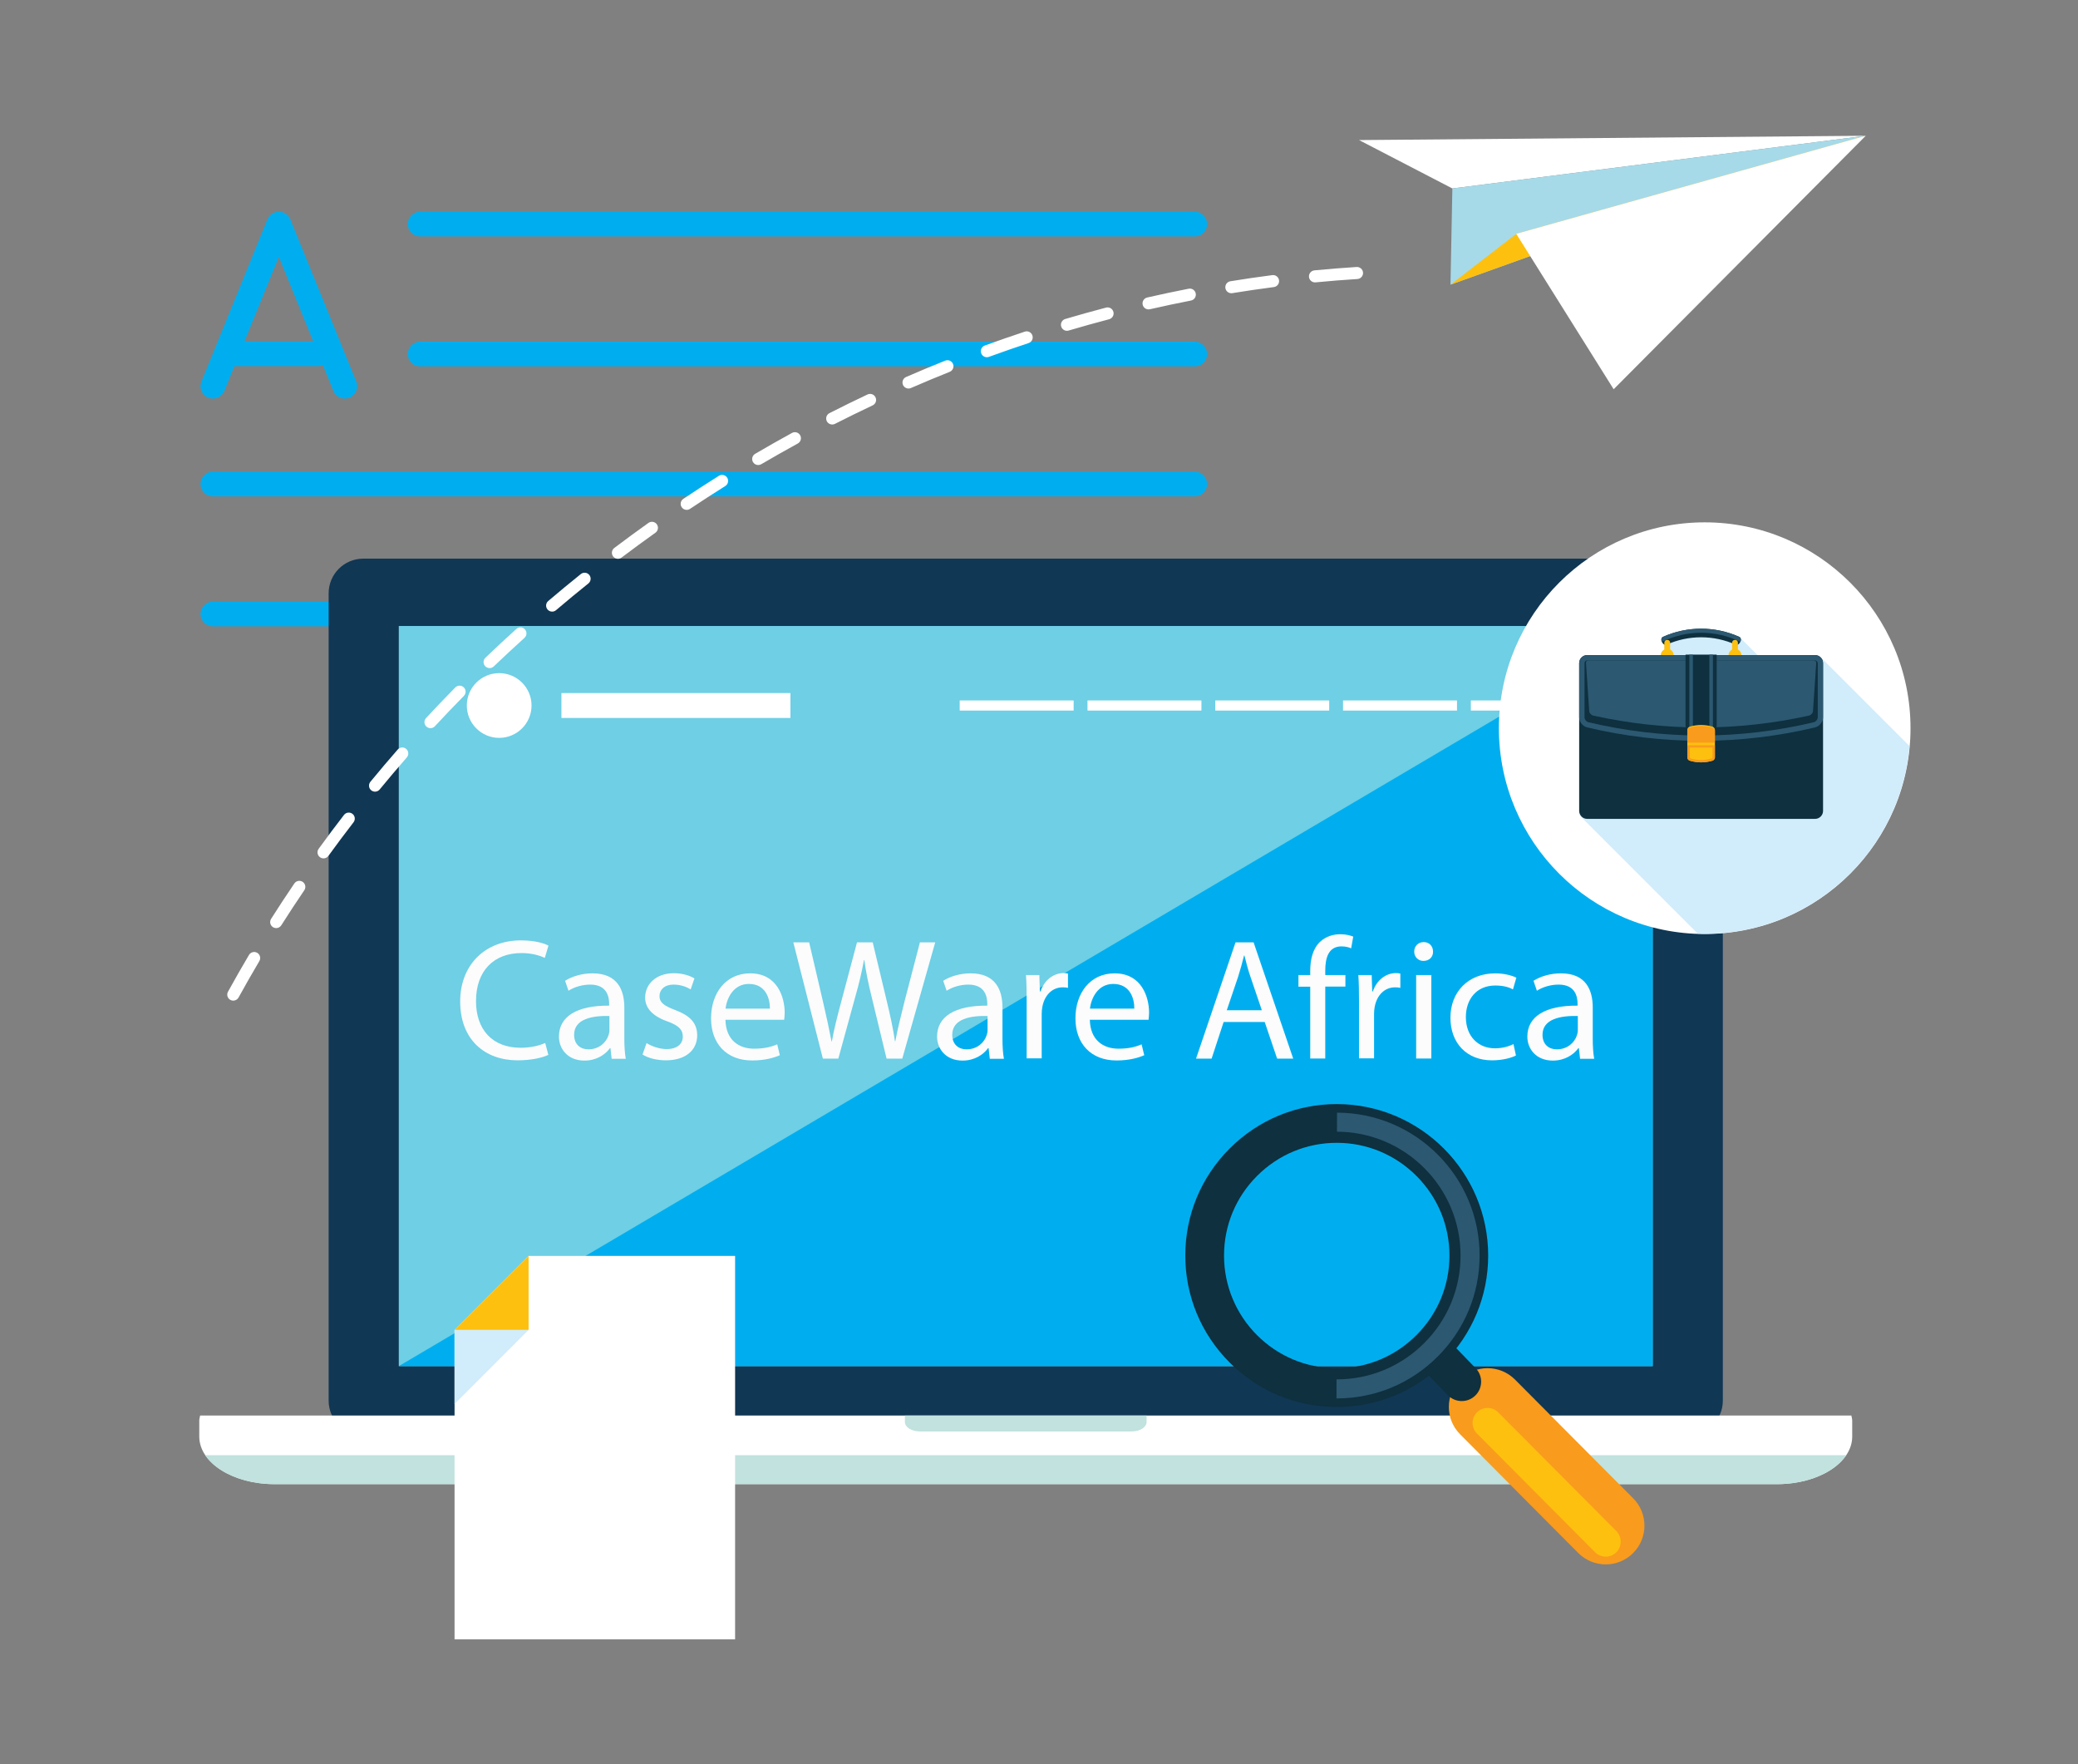 <?xml version="1.0" encoding="utf-8"?>
<!-- Generator: Adobe Illustrator 19.1.0, SVG Export Plug-In . SVG Version: 6.00 Build 0)  -->
<svg version="1.1" id="Layer_1" xmlns="http://www.w3.org/2000/svg" xmlns:xlink="http://www.w3.org/1999/xlink" x="0px" y="0px"
	 viewBox="-116 236.261 377.847 320.739" style="enable-background:new -116 236.261 377.847 320.739;" xml:space="preserve">
<rect x="-116" y="236.261" width="377.847" height="320.739" fill="#808080" stroke="none"/>
<style type="text/css">
	.st0{fill:#00AEEF;}
	.st1{fill:#103754;}
	.st2{fill:#6ECFE5;}
	.st3{fill:#FFFFFF;}
	.st4{fill:#C1E2DE;}
	.st5{fill:#A6DAE9;}
	.st6{fill:#FEC00F;}
	.st7{fill:#D1ECFB;}
	.st8{clip-path:url(#SVGID_2_);}
	.st9{fill:#F99B1C;}
	.st10{fill:none;}
	.st11{fill:#0E303F;}
	.st12{fill:#2C5871;}
	.st13{fill:#FCFCFC;}
</style>
<g id="Layer_2">
</g>
<g>
	<g>
		<path class="st0" d="M101.238,279.246H-39.604c-1.243,0-2.25-1.008-2.25-2.25s1.008-2.25,2.25-2.25h140.842
			c1.243,0,2.25,1.008,2.25,2.25S102.48,279.246,101.238,279.246L101.238,279.246z"/>
	</g>
	<g>
		<path class="st0" d="M101.238,302.876H-39.604c-1.243,0-2.25-1.008-2.25-2.25c0-1.243,1.008-2.25,2.25-2.25h140.842
			c1.243,0,2.25,1.008,2.25,2.25C103.488,301.869,102.48,302.876,101.238,302.876L101.238,302.876z"/>
	</g>
	<g>
		<path class="st0" d="M101.238,326.507H-77.289c-1.243,0-2.25-1.008-2.25-2.25c0-1.243,1.008-2.25,2.25-2.25h178.527
			c1.243,0,2.25,1.008,2.25,2.25S102.48,326.507,101.238,326.507L101.238,326.507z"/>
	</g>
	<g>
		<path class="st0" d="M101.238,350.137H-77.289c-1.243,0-2.25-1.008-2.25-2.25s1.008-2.25,2.25-2.25h178.527
			c1.243,0,2.25,1.008,2.25,2.25S102.48,350.137,101.238,350.137L101.238,350.137z"/>
	</g>
	<g>
		<g>
			<path class="st0" d="M-53.307,308.724c-0.888,0-1.73-0.529-2.086-1.403l-9.907-24.353l-9.905,24.353
				c-0.467,1.152-1.779,1.708-2.932,1.236c-1.151-0.467-1.705-1.78-1.236-2.932l11.99-29.477c0.344-0.849,1.169-1.402,2.085-1.402
				s1.739,0.554,2.085,1.402l11.992,29.477c0.468,1.152-0.085,2.464-1.236,2.932C-52.738,308.671-53.024,308.724-53.307,308.724
				L-53.307,308.724z"/>
		</g>
		<g>
			<path class="st0" d="M-58.165,302.835H-74.02c-1.243,0-2.25-1.008-2.25-2.25s1.008-2.25,2.25-2.25h15.855
				c1.243,0,2.25,1.008,2.25,2.25S-56.922,302.835-58.165,302.835L-58.165,302.835z"/>
		</g>
	</g>
</g>
<g>
	<g>
		<path class="st1" d="M190.946,337.827H-49.938c-3.488,0-6.305,2.825-6.305,6.316v146.774c0,3.473,2.818,6.298,6.305,6.298h240.884
			c3.489,0,6.322-2.825,6.322-6.298V344.143C197.267,340.652,194.434,337.827,190.946,337.827z"/>
		<rect x="-43.489" y="350.072" class="st2" width="228.005" height="134.57"/>
		<polygon class="st0" points="-43.489,484.641 184.516,350.072 184.516,484.641 		"/>
		<path class="st3" d="M220.634,493.616H-79.61c-0.064,0.326-0.156,0.634-0.156,0.962v2.874c0,4.765,6.126,8.643,13.671,8.643
			H207.13c7.552,0,13.662-3.879,13.662-8.643v-2.874C220.791,494.25,220.708,493.943,220.634,493.616z"/>
		<path class="st4" d="M-78.676,500.835c2.086,3.092,6.932,5.262,12.577,5.262h273.227c5.65,0,10.491-2.17,12.573-5.262H-78.676
			L-78.676,500.835z"/>
		<path class="st4" d="M48.537,493.616v1.179c0,0.951,1.219,1.723,2.721,1.723h38.508c1.505,0,2.724-0.773,2.724-1.723v-1.179
			H48.537z"/>
	</g>
	<g>
		<g>
			<g>
				<rect x="-13.915" y="362.266" class="st3" width="41.64" height="4.529"/>
				<path class="st3" d="M-19.348,364.53c0,3.25-2.637,5.885-5.886,5.885c-3.247,0-5.882-2.636-5.882-5.885
					c0-3.25,2.636-5.883,5.882-5.883C-21.984,358.648-19.348,361.281-19.348,364.53z"/>
			</g>
			<rect x="151.446" y="363.612" class="st3" width="20.712" height="1.839"/>
			<rect x="128.207" y="363.612" class="st3" width="20.72" height="1.839"/>
			<rect x="104.976" y="363.612" class="st3" width="20.716" height="1.839"/>
			<rect x="81.74" y="363.612" class="st3" width="20.718" height="1.839"/>
			<rect x="58.504" y="363.612" class="st3" width="20.721" height="1.839"/>
		</g>
	</g>
</g>
<g>
	<path class="st3" d="M-73.585,418.19c-0.178,0-0.359-0.044-0.527-0.136c-0.529-0.292-0.723-0.958-0.431-1.487
		c1.23-2.235,2.514-4.484,3.817-6.685c0.308-0.521,0.982-0.693,1.5-0.385c0.52,0.308,0.693,0.979,0.385,1.5
		c-1.29,2.181-2.564,4.411-3.783,6.627C-72.823,417.986-73.199,418.19-73.585,418.19L-73.585,418.19z M-65.78,405.003
		c-0.201,0-0.403-0.055-0.586-0.17c-0.51-0.324-0.662-1.001-0.338-1.512c1.368-2.155,2.789-4.32,4.225-6.433
		c0.34-0.501,1.022-0.63,1.521-0.291c0.501,0.34,0.631,1.02,0.291,1.521c-1.422,2.096-2.832,4.242-4.187,6.378
		C-65.063,404.823-65.417,405.003-65.78,405.003L-65.78,405.003z M-57.173,392.324c-0.223,0-0.447-0.067-0.642-0.209
		c-0.49-0.356-0.599-1.039-0.244-1.529c1.496-2.065,3.047-4.139,4.61-6.162c0.367-0.477,1.053-0.569,1.536-0.197
		c0.478,0.369,0.567,1.057,0.196,1.536c-1.548,2.006-3.087,4.06-4.57,6.109C-56.499,392.167-56.833,392.324-57.173,392.324
		L-57.173,392.324z M-47.807,380.194c-0.244,0-0.491-0.082-0.694-0.249c-0.467-0.384-0.535-1.074-0.151-1.542
		c1.626-1.98,3.3-3.955,4.975-5.872c0.398-0.453,1.091-0.501,1.545-0.103c0.456,0.398,0.502,1.089,0.103,1.545
		c-1.661,1.901-3.319,3.859-4.933,5.821C-47.177,380.059-47.491,380.194-47.807,380.194L-47.807,380.194z M-37.727,368.652
		c-0.266,0-0.534-0.097-0.744-0.292c-0.444-0.411-0.469-1.104-0.059-1.547c1.73-1.866,3.52-3.739,5.317-5.564
		c0.425-0.432,1.118-0.438,1.548-0.012c0.431,0.425,0.437,1.118,0.013,1.548c-1.781,1.811-3.556,3.667-5.271,5.518
		C-37.141,368.534-37.434,368.652-37.727,368.652L-37.727,368.652z M-26.978,357.73c-0.287,0-0.575-0.114-0.792-0.337
		c-0.418-0.436-0.403-1.129,0.034-1.548c1.851-1.771,3.747-3.534,5.635-5.239c0.448-0.406,1.141-0.371,1.546,0.08
		c0.406,0.449,0.37,1.141-0.079,1.546c-1.872,1.691-3.752,3.44-5.588,5.196C-26.432,357.63-26.705,357.73-26.978,357.73
		L-26.978,357.73z M-15.605,347.46c-0.309,0-0.617-0.131-0.834-0.385c-0.392-0.461-0.336-1.152,0.124-1.544
		c1.949-1.66,3.947-3.31,5.932-4.902c0.474-0.377,1.163-0.301,1.54,0.169c0.378,0.473,0.302,1.161-0.169,1.54
		c-1.971,1.579-3.95,3.215-5.884,4.862C-15.101,347.375-15.354,347.46-15.605,347.46L-15.605,347.46z M-3.641,337.859
		c-0.332,0-0.659-0.15-0.875-0.434c-0.365-0.483-0.269-1.17,0.212-1.535c2.036-1.539,4.126-3.073,6.213-4.558
		c0.494-0.35,1.177-0.235,1.527,0.257c0.351,0.493,0.236,1.177-0.257,1.527c-2.07,1.473-4.143,2.996-6.161,4.521
		C-3.179,337.788-3.411,337.859-3.641,337.859L-3.641,337.859z M8.862,328.962c-0.353,0-0.701-0.171-0.911-0.486
		c-0.337-0.502-0.201-1.183,0.301-1.519c2.122-1.419,4.298-2.828,6.467-4.189c0.51-0.322,1.187-0.167,1.51,0.346
		c0.32,0.512,0.166,1.188-0.346,1.51c-2.152,1.349-4.309,2.746-6.414,4.152C9.282,328.902,9.072,328.962,8.862,328.962
		L8.862,328.962z M21.864,320.811c-0.376,0-0.742-0.193-0.945-0.541c-0.306-0.521-0.132-1.193,0.391-1.498
		c2.203-1.292,4.458-2.57,6.703-3.799c0.531-0.293,1.196-0.097,1.487,0.434c0.291,0.531,0.097,1.196-0.434,1.487
		c-2.227,1.219-4.462,2.487-6.647,3.767C22.242,320.763,22.052,320.811,21.864,320.811L21.864,320.811z M35.321,313.444
		c-0.399,0-0.784-0.218-0.977-0.599c-0.274-0.539-0.059-1.197,0.48-1.472c2.295-1.168,4.623-2.308,6.917-3.391
		c0.548-0.261,1.199-0.024,1.458,0.523c0.258,0.548,0.024,1.2-0.523,1.457c-2.276,1.074-4.584,2.205-6.859,3.364
		C35.657,313.405,35.487,313.444,35.321,313.444L35.321,313.444z M49.197,306.9c-0.424,0-0.826-0.246-1.005-0.658
		c-0.242-0.556,0.013-1.2,0.567-1.442c2.347-1.021,4.74-2.02,7.111-2.967c0.561-0.224,1.199,0.047,1.423,0.611
		c0.225,0.561-0.049,1.199-0.611,1.423c-2.351,0.94-4.723,1.929-7.049,2.942C49.491,306.871,49.342,306.9,49.197,306.9L49.197,306.9
		z M63.441,301.208c-0.447,0-0.867-0.276-1.029-0.72c-0.208-0.569,0.085-1.196,0.653-1.404c2.402-0.875,4.851-1.725,7.277-2.526
		c0.577-0.194,1.194,0.123,1.383,0.696c0.191,0.575-0.122,1.194-0.696,1.383c-2.406,0.794-4.833,1.637-7.214,2.505
		C63.693,301.188,63.565,301.208,63.441,301.208L63.441,301.208z M78.007,296.402c-0.473,0-0.909-0.308-1.05-0.785
		c-0.172-0.579,0.159-1.189,0.74-1.36c2.444-0.722,4.941-1.419,7.42-2.07c0.584-0.153,1.184,0.195,1.337,0.78
		c0.155,0.585-0.195,1.184-0.781,1.337c-2.457,0.645-4.933,1.336-7.356,2.053C78.215,296.388,78.11,296.402,78.007,296.402
		L78.007,296.402z M92.843,292.513c-0.5,0-0.951-0.343-1.067-0.851c-0.135-0.59,0.234-1.177,0.824-1.311
		c2.496-0.571,5.032-1.109,7.537-1.598c0.598-0.117,1.169,0.27,1.286,0.864c0.117,0.593-0.27,1.169-0.865,1.286
		c-2.482,0.485-4.995,1.019-7.471,1.584C93.006,292.504,92.925,292.513,92.843,292.513L92.843,292.513z M107.897,289.572
		c-0.528,0-0.993-0.382-1.08-0.92c-0.097-0.597,0.309-1.159,0.905-1.257c2.515-0.409,5.08-0.783,7.623-1.112
		c0.601-0.081,1.149,0.344,1.227,0.944c0.078,0.6-0.344,1.15-0.944,1.227c-2.521,0.327-5.062,0.699-7.555,1.104
		C108.014,289.568,107.954,289.572,107.897,289.572L107.897,289.572z M123.105,287.602c-0.557,0-1.034-0.424-1.088-0.991
		c-0.059-0.602,0.383-1.137,0.985-1.195c2.539-0.245,5.122-0.451,7.68-0.613c0.591-0.03,1.125,0.419,1.162,1.024
		c0.039,0.604-0.42,1.124-1.024,1.162c-2.533,0.16-5.094,0.365-7.609,0.608C123.176,287.602,123.14,287.602,123.105,287.602
		L123.105,287.602z"/>
</g>
<g>
	<polygon class="st3" points="131.117,261.727 223.255,260.944 148.086,270.525 	"/>
	<polygon class="st5" points="147.744,288.014 223.255,260.944 148.086,270.525 	"/>
	<polygon class="st6" points="147.744,288.014 223.255,260.944 159.704,278.775 	"/>
	<polygon class="st3" points="177.414,307.03 223.255,260.944 159.704,278.775 	"/>
</g>
<g>
	<g>
		<polygon class="st3" points="-33.347,534.317 -33.347,496.846 -33.347,478.059 -19.886,464.598 17.665,464.598 17.665,478.507 
			17.665,496.846 17.665,534.317 		"/>
		<g>
			<polygon class="st6" points="-19.886,478.059 -33.347,478.059 -19.886,464.598 			"/>
			<polygon class="st7" points="-33.347,478.059 -19.886,478.059 -33.347,491.522 			"/>
		</g>
	</g>
	<g>
		<g>
			<g>
				<g>
					<defs>
						<polygon id="SVGID_1_" points="-33.347,534.317 -33.347,496.846 -33.347,478.059 -19.886,464.598 17.665,464.598 
							17.665,478.507 17.665,496.846 17.665,534.317 						"/>
					</defs>
					<clipPath id="SVGID_2_">
						<use xlink:href="#SVGID_1_"  style="overflow:visible;"/>
					</clipPath>
					<g class="st8">
						<polygon class="st4" points="19.428,517.303 34.008,510.054 34.008,524.553 34.008,539.059 19.428,531.808 						"/>
					</g>
				</g>
			</g>
		</g>
	</g>
</g>
<g>
	<g>
		<path class="st9" d="M180.953,518.627c-0.007,0.001-0.009,0.008-0.011,0.011c-2.756,2.745-7.217,2.732-9.964-0.023l-21.482-21.584
			c-2.741-2.757-2.731-7.21,0.011-9.953c0.007-0.005,0.01-0.009,0.011-0.011c2.759-2.747,7.221-2.737,9.962,0.022l21.487,21.585
			C183.704,511.432,183.696,515.88,180.953,518.627L180.953,518.627z"/>
		<path class="st6" d="M177.887,518.492c-1.058,1.054-2.788,1.049-3.849-0.015l-21.484-21.586c-1.057-1.063-1.057-2.79,0.005-3.851
			c1.07-1.064,2.802-1.061,3.861,0.004l21.484,21.585c1.057,1.066,1.057,2.79-0.006,3.853L177.887,518.492z"/>
		<g>
			<path class="st10" d="M144.204,481.663"/>
		</g>
		<path class="st11" d="M127.114,436.996c-7.367-0.011-14.301,2.855-19.523,8.077v0.001c-5.192,5.191-8.056,12.084-8.067,19.407
			c-0.015,7.346,2.841,14.263,8.039,19.479c5.198,5.215,12.107,8.097,19.451,8.109c7.363,0.01,14.292-2.855,19.511-8.073
			c5.193-5.194,8.061-12.092,8.073-19.418C154.626,449.399,142.295,437.025,127.114,436.996z M141.55,479.008
			c-3.893,3.891-9.051,6.025-14.532,6.014c-11.299-0.017-20.473-9.226-20.45-20.524c0.01-5.451,2.145-10.582,6.01-14.446
			c3.888-3.886,9.043-6.021,14.516-6.013c5.466,0.009,10.607,2.152,14.476,6.036s5.996,9.03,5.987,14.495
			C147.548,470.017,145.414,475.144,141.55,479.008z"/>
		<g>
			<path class="st11" d="M152.278,489.965c-1.377,1.373-3.607,1.367-4.98-0.011l-4.387-4.528c-1.372-1.379-1.37-3.604,0.002-4.977
				c0,0,0.007-0.002,0.009-0.007c1.378-1.371,3.606-1.369,4.982,0.011l4.387,4.532c1.371,1.375,1.369,3.601-0.006,4.974
				C152.284,489.958,152.279,489.963,152.278,489.965z"/>
		</g>
		<g>
			<path class="st12" d="M127.11,438.554c14.323,0.027,25.956,11.702,25.93,26.022c-0.015,6.917-2.72,13.422-7.618,18.32
				c-4.908,4.912-11.425,7.615-18.355,7.615c-0.016,0-0.033,0-0.049,0l0.007-3.466c0.013,0,0.028,0,0.043,0
				c6.004,0,11.649-2.344,15.904-6.6c4.245-4.243,6.591-9.881,6.604-15.873c0.022-12.41-10.06-22.526-22.473-22.552L127.11,438.554
				L127.11,438.554z"/>
		</g>
	</g>
</g>
<g>
	<g>
		<path class="st13" d="M-16.293,428.043c-0.999,0.499-3.02,0.999-5.589,0.999c-5.969,0-10.441-3.758-10.441-10.702
			c0-6.612,4.495-11.106,11.035-11.106c2.64,0,4.305,0.571,5.018,0.951l-0.666,2.236c-1.046-0.499-2.497-0.88-4.257-0.88
			c-4.947,0-8.253,3.163-8.253,8.728c0,5.185,2.973,8.49,8.134,8.49c1.665,0,3.353-0.357,4.447-0.88L-16.293,428.043z"/>
		<path class="st13" d="M-4.783,428.732l-0.214-1.903h-0.095c-0.856,1.189-2.473,2.259-4.638,2.259
			c-3.068,0-4.638-2.164-4.638-4.352c0-3.663,3.258-5.684,9.133-5.636v-0.309c0-1.26-0.357-3.52-3.448-3.52
			c-1.403,0-2.878,0.428-3.948,1.118l-0.618-1.807c1.26-0.809,3.068-1.356,4.994-1.356c4.638,0,5.779,3.163,5.779,6.207v5.684
			c0,1.308,0.071,2.592,0.262,3.639h-2.569V428.732z M-5.187,420.979c-3.02-0.071-6.421,0.476-6.421,3.425
			c0,1.784,1.189,2.64,2.592,2.64c1.974,0,3.234-1.26,3.663-2.545c0.095-0.285,0.166-0.595,0.166-0.88V420.979z"/>
		<path class="st13" d="M1.567,425.902c0.809,0.523,2.259,1.094,3.639,1.094c1.998,0,2.949-0.999,2.949-2.259
			c0-1.308-0.785-2.045-2.83-2.783c-2.735-0.975-4.019-2.473-4.019-4.305c0-2.45,1.974-4.447,5.232-4.447
			c1.546,0,2.878,0.428,3.734,0.951l-0.69,1.998c-0.595-0.381-1.689-0.88-3.116-0.88c-1.641,0-2.545,0.951-2.545,2.069
			c0,1.26,0.904,1.807,2.878,2.569c2.64,0.999,3.972,2.331,3.972,4.59c0,2.664-2.069,4.542-5.684,4.542
			c-1.665,0-3.211-0.404-4.257-1.046L1.567,425.902z"/>
		<path class="st13" d="M15.908,421.645c0.071,3.734,2.45,5.28,5.208,5.28c1.974,0,3.163-0.357,4.21-0.785l0.476,1.974
			c-0.975,0.428-2.64,0.951-5.042,0.951c-4.661,0-7.468-3.068-7.468-7.658c0-4.59,2.687-8.181,7.111-8.181
			c4.947,0,6.279,4.352,6.279,7.159c0,0.571-0.071,0.999-0.095,1.284H15.908V421.645z M23.994,419.647
			c0.024-1.76-0.713-4.495-3.829-4.495c-2.783,0-4.019,2.569-4.233,4.495H23.994z"/>
		<path class="st13" d="M33.626,428.732l-5.375-21.143h2.878l2.497,10.702c0.618,2.64,1.189,5.28,1.57,7.301h0.071
			c0.357-2.093,0.999-4.614,1.736-7.349l2.83-10.655h2.854l2.569,10.726c0.595,2.497,1.165,5.018,1.475,7.254h0.071
			c0.428-2.331,1.046-4.661,1.689-7.301l2.783-10.678h2.783l-5.993,21.143h-2.854l-2.664-11.011
			c-0.666-2.687-1.094-4.757-1.379-6.897h-0.071c-0.381,2.093-0.856,4.162-1.641,6.897l-3.02,11.011
			C36.433,428.732,33.626,428.732,33.626,428.732z"/>
		<path class="st13" d="M63.973,428.732l-0.214-1.903h-0.095c-0.856,1.189-2.473,2.259-4.638,2.259
			c-3.068,0-4.638-2.164-4.638-4.352c0-3.663,3.258-5.684,9.133-5.636v-0.309c0-1.26-0.357-3.52-3.448-3.52
			c-1.403,0-2.878,0.428-3.948,1.118l-0.618-1.807c1.26-0.809,3.068-1.356,4.994-1.356c4.638,0,5.779,3.163,5.779,6.207v5.684
			c0,1.308,0.071,2.592,0.262,3.639h-2.569V428.732z M63.568,420.979c-3.02-0.071-6.421,0.476-6.421,3.425
			c0,1.784,1.189,2.64,2.592,2.64c1.974,0,3.234-1.26,3.663-2.545c0.095-0.285,0.166-0.595,0.166-0.88V420.979z"/>
		<path class="st13" d="M70.679,418.268c0-1.784-0.024-3.33-0.119-4.733h2.426l0.095,2.973H73.2c0.69-2.045,2.354-3.33,4.21-3.33
			c0.309,0,0.523,0.024,0.785,0.095v2.592c-0.285-0.071-0.571-0.095-0.951-0.095c-1.95,0-3.33,1.475-3.71,3.544
			c-0.071,0.381-0.119,0.809-0.119,1.284v8.086h-2.735V418.268z"/>
		<path class="st13" d="M82.166,421.645c0.071,3.734,2.45,5.28,5.208,5.28c1.974,0,3.163-0.357,4.21-0.785l0.476,1.974
			c-0.975,0.428-2.64,0.951-5.042,0.951c-4.661,0-7.468-3.068-7.468-7.658c0-4.59,2.687-8.181,7.111-8.181
			c4.947,0,6.279,4.352,6.279,7.159c0,0.571-0.071,0.999-0.095,1.284H82.166V421.645z M90.253,419.647
			c0.024-1.76-0.713-4.495-3.829-4.495c-2.783,0-4.019,2.569-4.233,4.495H90.253z"/>
		<path class="st13" d="M106.496,422.073l-2.188,6.659h-2.83l7.182-21.143h3.282l7.206,21.143h-2.925l-2.259-6.659H106.496z
			 M113.441,419.933l-2.069-6.088c-0.476-1.379-0.785-2.64-1.094-3.853h-0.071c-0.309,1.26-0.666,2.545-1.07,3.829l-2.069,6.112
			C107.067,419.933,113.441,419.933,113.441,419.933z"/>
		<path class="st13" d="M122.24,428.732v-13.08h-2.14v-2.117h2.14v-0.713c0-2.14,0.476-4.067,1.76-5.304
			c1.046-0.999,2.426-1.403,3.71-1.403c0.975,0,1.807,0.214,2.354,0.428l-0.381,2.14c-0.404-0.19-0.975-0.357-1.76-0.357
			c-2.354,0-2.949,2.069-2.949,4.4v0.809h3.663v2.093h-3.663v13.08h-2.735V428.732z"/>
		<path class="st13" d="M131.111,418.268c0-1.784-0.024-3.33-0.119-4.733h2.426l0.095,2.973h0.119c0.69-2.045,2.354-3.33,4.21-3.33
			c0.309,0,0.523,0.024,0.785,0.095v2.592c-0.285-0.071-0.571-0.095-0.951-0.095c-1.95,0-3.33,1.475-3.71,3.544
			c-0.071,0.381-0.119,0.809-0.119,1.284v8.086h-2.735L131.111,418.268L131.111,418.268z"/>
		<path class="st13" d="M144.572,409.278c0.024,0.951-0.666,1.689-1.76,1.689c-0.975,0-1.665-0.761-1.665-1.689
			c0-0.975,0.713-1.736,1.736-1.736S144.572,408.303,144.572,409.278z M141.504,428.732v-15.197h2.759v15.173h-2.759V428.732z"/>
		<path class="st13" d="M159.65,428.162c-0.713,0.38-2.331,0.88-4.352,0.88c-4.59,0-7.563-3.116-7.563-7.753
			c0-4.661,3.211-8.062,8.157-8.062c1.641,0,3.068,0.404,3.829,0.785l-0.618,2.14c-0.666-0.381-1.689-0.713-3.211-0.713
			c-3.472,0-5.351,2.569-5.351,5.732c0,3.52,2.259,5.684,5.28,5.684c1.57,0,2.592-0.404,3.377-0.761L159.65,428.162z"/>
		<path class="st13" d="M171.304,428.732l-0.214-1.903h-0.095c-0.856,1.189-2.473,2.259-4.638,2.259
			c-3.068,0-4.638-2.164-4.638-4.352c0-3.663,3.258-5.684,9.133-5.636v-0.309c0-1.26-0.357-3.52-3.448-3.52
			c-1.403,0-2.878,0.428-3.948,1.118l-0.618-1.807c1.26-0.809,3.068-1.356,4.994-1.356c4.638,0,5.779,3.163,5.779,6.207v5.684
			c0,1.308,0.071,2.592,0.262,3.639h-2.569V428.732z M170.899,420.979c-3.02-0.071-6.421,0.476-6.421,3.425
			c0,1.784,1.189,2.64,2.592,2.64c1.974,0,3.234-1.26,3.663-2.545c0.095-0.285,0.166-0.595,0.166-0.88L170.899,420.979
			L170.899,420.979z"/>
	</g>
</g>
<g>
	<circle class="st3" cx="193.969" cy="368.652" r="37.423"/>
	<g>
		<path class="st7" d="M215.076,355.771l-0.018,0.014c-0.264-0.26-0.626-0.422-1.026-0.422H203.58l-3.13-3.132
			c-0.045-0.072-0.107-0.138-0.19-0.177c-2.207-0.992-4.574-1.486-6.945-1.486c-2.071,0-4.144,0.379-6.109,1.139
			c-0.28,0.108-0.558,0.223-0.836,0.347c-0.143,0.066-0.234,0.198-0.265,0.362c-0.018,0.082-0.02,0.171-0.007,0.262
			c0.012,0.09,0.042,0.185,0.087,0.274c0.013,0.029,0.027,0.056,0.039,0.083c0.101,0.198,0.249,0.343,0.406,0.417v0.906
			c-0.373,0.188-0.63,0.563-0.645,1.005h-13.386c-0.707,0-1.291,0.5-1.426,1.164c-0.02,0.094-0.03,0.192-0.03,0.292v9.874v16.995
			c0,0.317,0.103,0.607,0.273,0.846l-0.089,0.088l21.391,21.392c0.411,0.013,0.822,0.032,1.233,0.032
			c19.558,0,35.6-15.013,37.257-34.141L215.076,355.771z"/>
		<g>
			<g>
				<path class="st11" d="M200.408,353.037c-0.181,0.365-0.53,0.556-0.786,0.442c-4.009-1.802-8.602-1.802-12.609,0
					c-0.255,0.114-0.606-0.077-0.786-0.442c-0.012-0.027-0.025-0.055-0.039-0.083c-0.181-0.362-0.1-0.77,0.185-0.899
					c4.417-1.984,9.472-1.984,13.888,0c0.286,0.129,0.367,0.537,0.186,0.899C200.436,352.981,200.422,353.01,200.408,353.037z"/>
				<path class="st12" d="M200.261,352.055c-4.415-1.984-9.471-1.984-13.888,0c-0.284,0.129-0.366,0.537-0.185,0.899
					c4.498-2.203,9.762-2.203,14.26,0C200.628,352.592,200.546,352.184,200.261,352.055z"/>
			</g>
			<g>
				<g>
					<path class="st6" d="M187.683,357.224c0,0.27-0.217,0.486-0.485,0.486h-0.08c-0.27,0-0.487-0.217-0.487-0.486v-4.126
						c0-0.271,0.217-0.487,0.487-0.487h0.08c0.268,0,0.485,0.216,0.485,0.487V357.224z"/>
					<circle class="st6" cx="187.158" cy="355.403" r="1.173"/>
				</g>
				<g>
					<path class="st6" d="M200.004,357.224c0,0.27-0.217,0.486-0.485,0.486h-0.083c-0.265,0-0.482-0.217-0.482-0.486v-4.126
						c0-0.271,0.217-0.487,0.482-0.487h0.083c0.268,0,0.485,0.216,0.485,0.487V357.224z"/>
					<circle class="st6" cx="199.478" cy="355.403" r="1.173"/>
				</g>
			</g>
			<path class="st11" d="M215.49,383.688c0,0.804-0.651,1.455-1.456,1.455h-41.432c-0.805,0-1.456-0.651-1.456-1.455V356.82
				c0-0.805,0.651-1.456,1.456-1.456h41.432c0.805,0,1.456,0.651,1.456,1.456V383.688z"/>
			<path class="st12" d="M215.49,366.694c0,0.799-0.64,1.618-1.435,1.813c-13.633,3.262-27.842,3.262-41.475,0
				c-0.795-0.196-1.436-1.013-1.435-1.813c0-3.29,0-6.582,0-9.874c-0.001-0.798,0.65-1.451,1.456-1.456c13.811,0,27.622,0,41.432,0
				c0.806,0.006,1.456,0.658,1.456,1.456C215.49,360.111,215.49,363.402,215.49,366.694z"/>
			<path class="st11" d="M193.316,369.981c-6.901,0-13.8-0.816-20.51-2.419c-0.353-0.086-0.692-0.508-0.692-0.868v-9.874
				c0-0.267,0.222-0.483,0.491-0.483h41.429c0.266,0,0.488,0.219,0.488,0.485v9.872c0,0.36-0.341,0.783-0.696,0.869
				C207.119,369.165,200.217,369.981,193.316,369.981L193.316,369.981z"/>
			<path class="st12" d="M193.316,368.525c-6.553,0-13.111-0.728-19.629-2.162c-0.343-0.076-0.691-0.455-0.713-0.774
				c-0.198-2.941-0.396-5.88-0.594-8.821c-0.019-0.236,0.188-0.431,0.455-0.431c13.655,0,27.308,0,40.967,0
				c0.262,0,0.467,0.196,0.45,0.431c-0.198,2.941-0.398,5.88-0.595,8.821c-0.021,0.318-0.368,0.698-0.717,0.776
				C206.431,367.797,199.872,368.525,193.316,368.525L193.316,368.525z"/>
			<path class="st11" d="M190.486,355.282V368.2c0,0.643,0.217,1.168,0.485,1.168h4.694c0.268,0,0.486-0.524,0.486-1.168v-12.918
				H190.486z"/>
			<g>
				<path class="st12" d="M191.174,355.282V368.2c0,0.643,0.024,1.168,0.053,1.168h0.537c0.03,0,0.056-0.524,0.056-1.168v-12.918
					H191.174z"/>
				<path class="st12" d="M194.815,355.282V368.2c0,0.643,0.025,1.168,0.055,1.168h0.538c0.029,0,0.055-0.524,0.055-1.168v-12.918
					H194.815z"/>
			</g>
			<g>
				<path class="st6" d="M195.826,373.977c-0.001,0.234-0.186,0.501-0.417,0.575c-1.364,0.419-2.821,0.419-4.182,0
					c-0.233-0.074-0.419-0.341-0.418-0.575c0-1.671,0-3.346,0-5.016c0-0.234,0.186-0.5,0.418-0.575c1.361-0.418,2.817-0.418,4.182,0
					c0.232,0.075,0.416,0.341,0.417,0.575C195.826,370.631,195.826,372.307,195.826,373.977z"/>
				<path class="st9" d="M195.409,368.556c-1.364-0.396-2.821-0.396-4.182,0c-0.232,0.07-0.418,0.321-0.418,0.54
					c0,0.73,0,1.457,0,2.185c0.014,0.001,0.031,0.008,0.043,0.008c1.66,0,3.316,0,4.973,0c0-0.73,0-1.463,0-2.194
					C195.824,368.877,195.642,368.626,195.409,368.556z"/>
				<path class="st9" d="M190.81,371.755c0,0.741,0,1.483,0,2.222c-0.001,0.234,0.185,0.501,0.418,0.575
					c1.361,0.419,2.817,0.419,4.182,0c0.23-0.074,0.416-0.341,0.417-0.575c0-0.74,0-1.482,0-2.222H190.81z"/>
				<path class="st6" d="M193.316,374.436c-0.665,0-1.326-0.1-1.965-0.296c-0.049-0.017-0.114-0.113-0.114-0.16v-1.796h4.157v1.792
					c0,0.055-0.069,0.148-0.119,0.164C194.643,374.338,193.983,374.436,193.316,374.436L193.316,374.436z"/>
			</g>
		</g>
	</g>
</g>
</svg>
